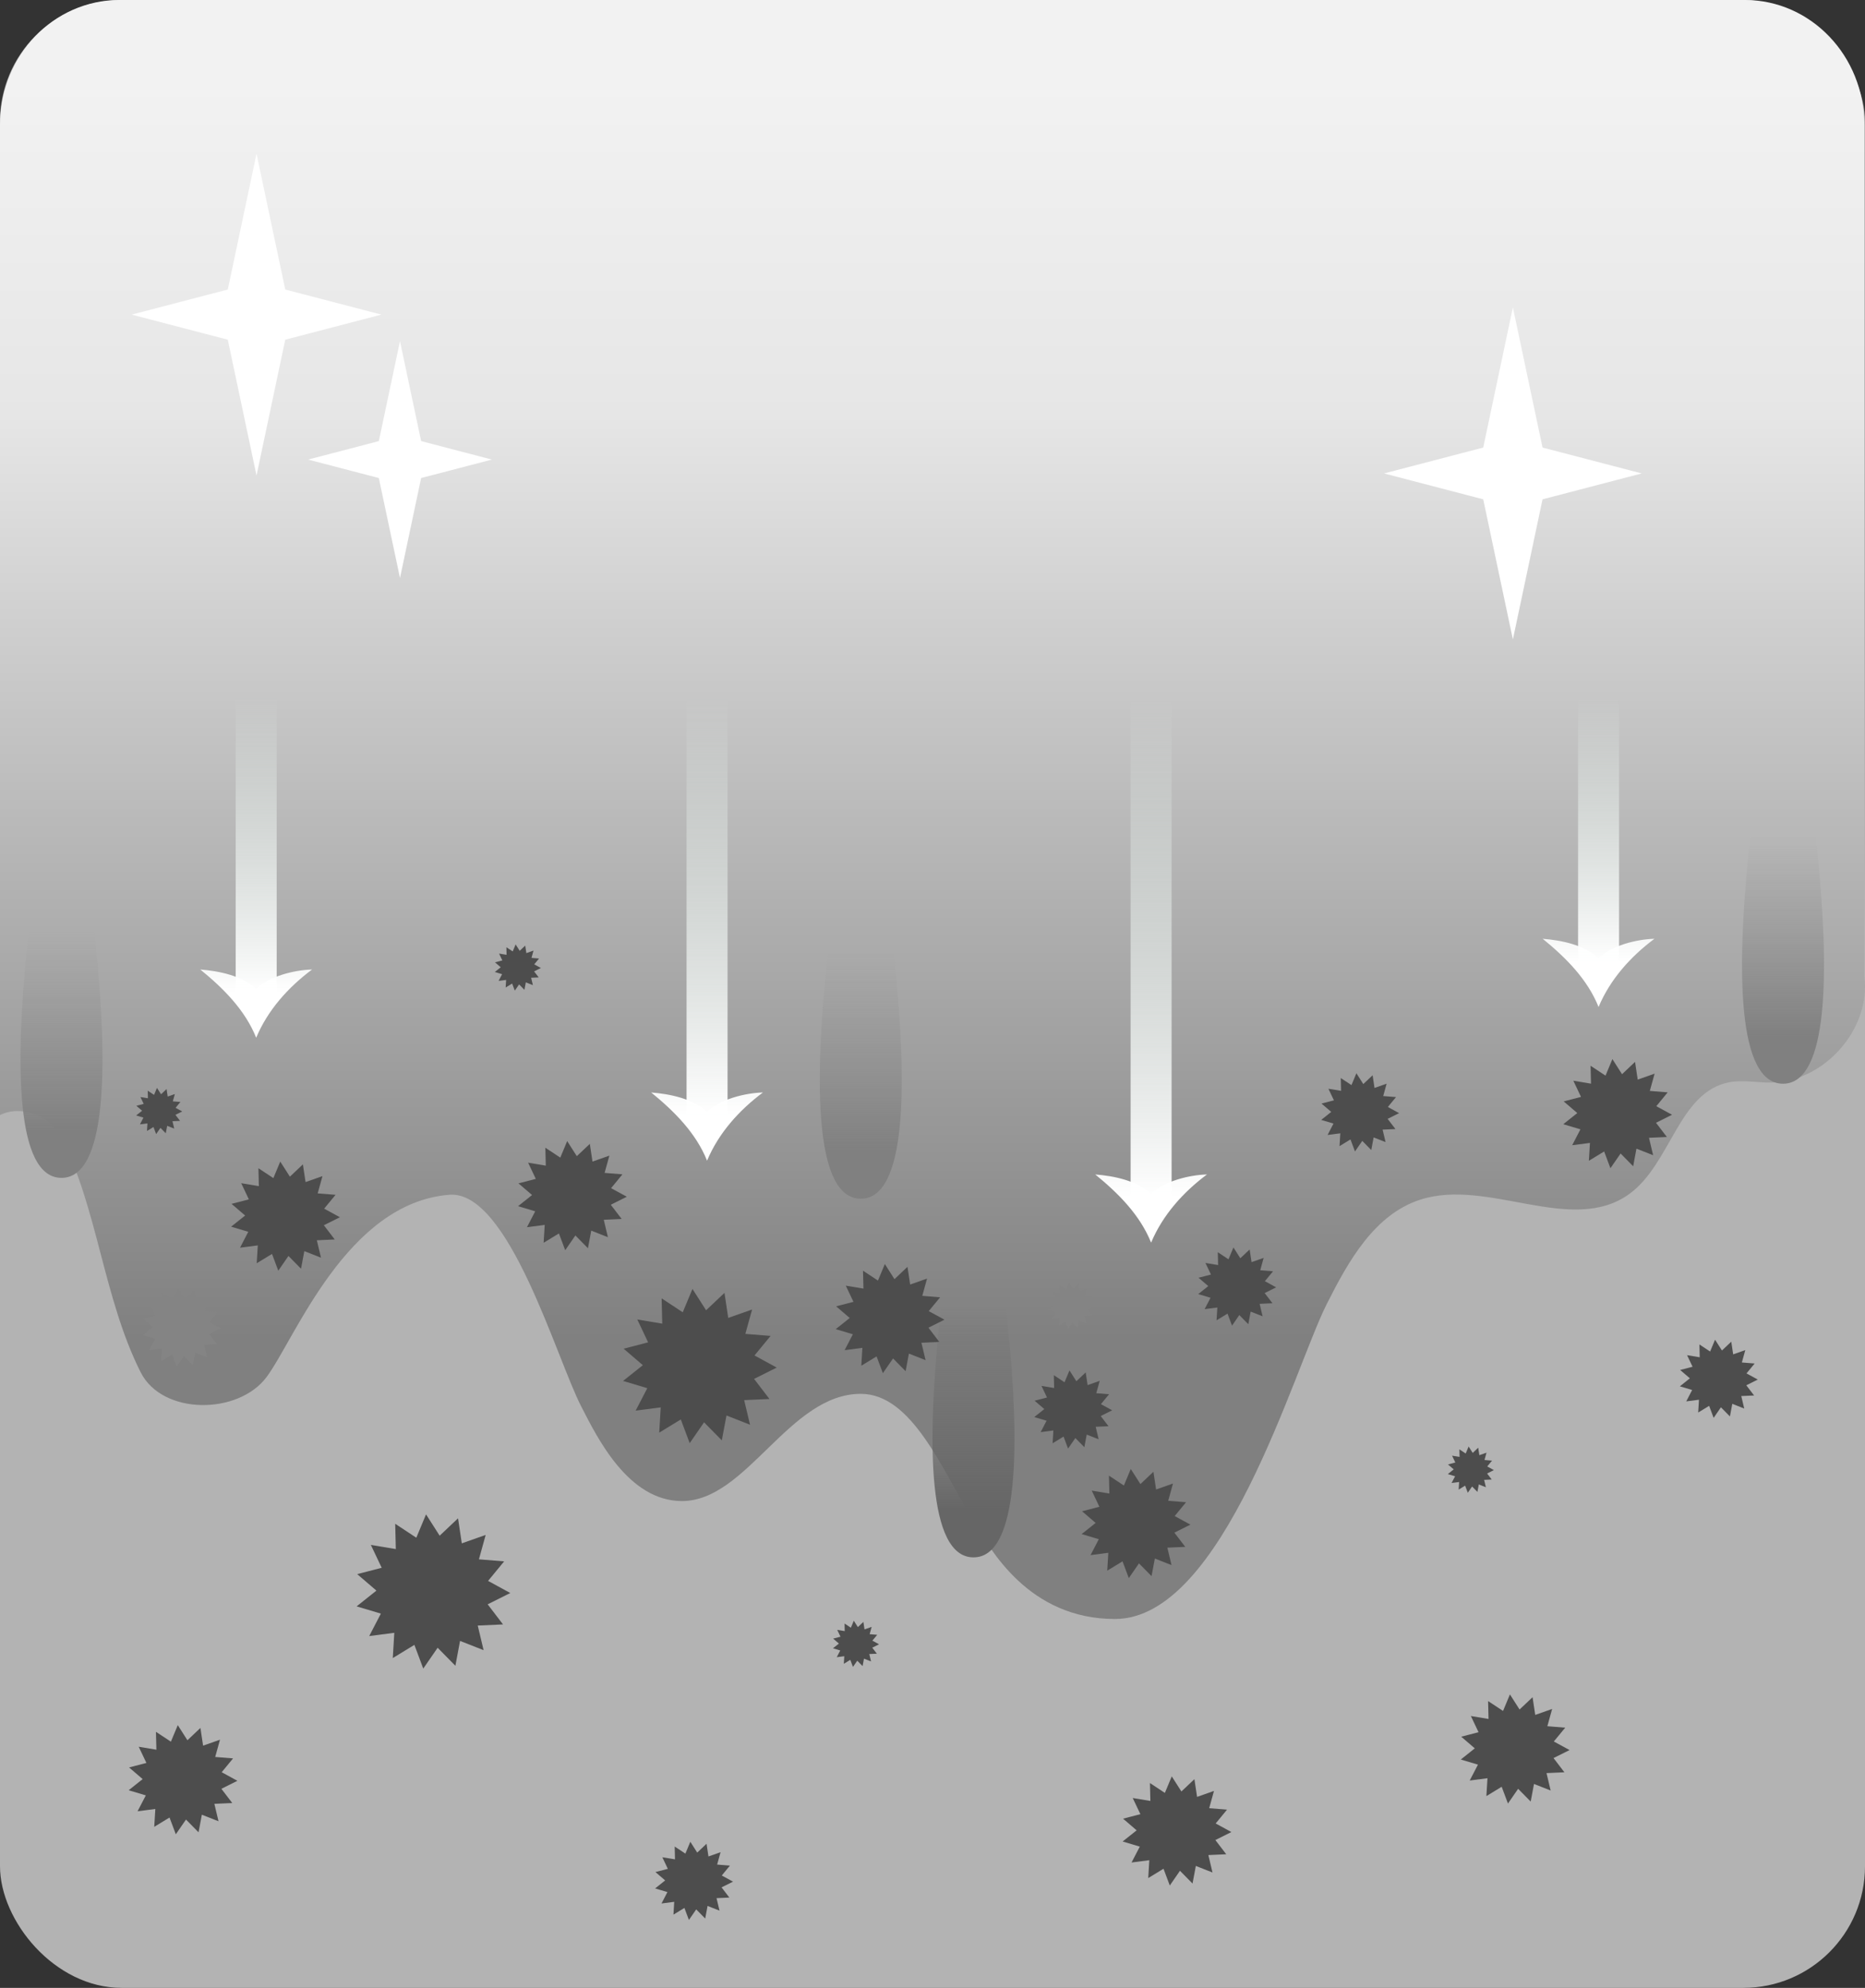 <?xml version="1.0" encoding="UTF-8"?>
<svg id="_レイヤー_2" data-name="レイヤー 2" xmlns="http://www.w3.org/2000/svg" xmlns:xlink="http://www.w3.org/1999/xlink" viewBox="0 0 182 194">
  <rect x="0" y="0" width="182" height="194" fill="#333333" stroke="none"/>
  <defs>
    <style>
      .cls-1 {
        fill: url(#_名称未設定グラデーション_13-3);
      }

      .cls-2 {
        fill: url(#_名称未設定グラデーション_13-2);
      }

      .cls-3 {
        fill: url(#_名称未設定グラデーション_10-5);
      }

      .cls-4 {
        fill: url(#_名称未設定グラデーション_10-6);
      }

      .cls-5 {
        fill: url(#_名称未設定グラデーション_10-2);
      }

      .cls-6 {
        fill: url(#_名称未設定グラデーション_10-4);
      }

      .cls-7 {
        fill: url(#_名称未設定グラデーション_10-3);
      }

      .cls-8 {
        fill: url(#_名称未設定グラデーション_10-7);
      }

      .cls-9 {
        fill: #4d4d4d;
      }

      .cls-10 {
        fill: url(#_名称未設定グラデーション_2);
      }

      .cls-11 {
        fill: #848484;
      }

      .cls-12 {
        fill: #fff;
      }

      .cls-13 {
        fill: #b3b3b3;
      }

      .cls-14 {
        fill: url(#_名称未設定グラデーション);
      }

      .cls-15 {
        fill: url(#_名称未設定グラデーション_13);
      }

      .cls-16 {
        fill: url(#_名称未設定グラデーション_10);
      }
    </style>
    <linearGradient id="_名称未設定グラデーション" data-name="名称未設定グラデーション" x1="91" y1="42.193" x2="91" y2="187.449" gradientTransform="translate(0 195) scale(1 -1)" gradientUnits="userSpaceOnUse">
      <stop offset=".153" stop-color="gray"/>
      <stop offset=".773" stop-color="#e6e6e6"/>
      <stop offset=".996" stop-color="#f2f2f2"/>
    </linearGradient>
    <linearGradient id="_名称未設定グラデーション_2" data-name="名称未設定グラデーション 2" x1="95" y1="44.486" x2="95" y2="85.638" gradientTransform="translate(0 195) scale(1 -1)" gradientUnits="userSpaceOnUse">
      <stop offset=".077" stop-color="#666"/>
      <stop offset=".554" stop-color="#666" stop-opacity="0"/>
    </linearGradient>
    <linearGradient id="_名称未設定グラデーション_10" data-name="名称未設定グラデーション 10" x1="69" y1="127" x2="69" y2="86" gradientTransform="translate(0 195) scale(1 -1)" gradientUnits="userSpaceOnUse">
      <stop offset="0" stop-color="#f0fff8" stop-opacity="0"/>
      <stop offset=".999" stop-color="#fff"/>
    </linearGradient>
    <linearGradient id="_名称未設定グラデーション_10-2" data-name="名称未設定グラデーション 10" x1="156" x2="156" y2="101" xlink:href="#_名称未設定グラデーション_10"/>
    <linearGradient id="_名称未設定グラデーション_10-3" data-name="名称未設定グラデーション 10" x1="156" x2="156" y2="101" xlink:href="#_名称未設定グラデーション_10"/>
    <linearGradient id="_名称未設定グラデーション_10-4" data-name="名称未設定グラデーション 10" x1="112.333" x2="112.333" y2="78" xlink:href="#_名称未設定グラデーション_10"/>
    <linearGradient id="_名称未設定グラデーション_10-5" data-name="名称未設定グラデーション 10" x1="112.333" x2="112.333" y2="78" xlink:href="#_名称未設定グラデーション_10"/>
    <linearGradient id="_名称未設定グラデーション_10-6" data-name="名称未設定グラデーション 10" x1="25" x2="25" y2="98" xlink:href="#_名称未設定グラデーション_10"/>
    <linearGradient id="_名称未設定グラデーション_10-7" data-name="名称未設定グラデーション 10" x1="25" x2="25" y2="98" xlink:href="#_名称未設定グラデーション_10"/>
    <linearGradient id="_名称未設定グラデーション_13" data-name="名称未設定グラデーション 13" x1="174" y1="90.708" x2="174" y2="131.861" gradientTransform="translate(0 195) scale(1 -1)" gradientUnits="userSpaceOnUse">
      <stop offset=".077" stop-color="gray"/>
      <stop offset=".554" stop-color="#999" stop-opacity="0"/>
    </linearGradient>
    <linearGradient id="_名称未設定グラデーション_13-2" data-name="名称未設定グラデーション 13" x1="84" y1="79.486" x2="84" y2="120.638" xlink:href="#_名称未設定グラデーション_13"/>
    <linearGradient id="_名称未設定グラデーション_13-3" data-name="名称未設定グラデーション 13" x1="6" y1="81.523" x2="6" y2="122.675" xlink:href="#_名称未設定グラデーション_13"/>
  </defs>
  <g id="_レイヤー_2-2" data-name=" レイヤー 2">
    <g id="_レイヤー_1-2" data-name=" レイヤー 1-2">
      <g>
        <rect class="cls-13" y="0" width="182" height="194" rx="11.87" ry="11.87"/>
        <path class="cls-14" d="M0,108.821c2.113-1.046,4.894.114,5.909,2.056,3.603,6.897,4.17,15.818,7.824,23.057,2.113,4.185,9.521,4.165,12.289.444s7.795-16.997,17.839-17.78c5.789-.452,10.429,15.951,12.864,20.67,1.516,2.936,4.545,9.223,9.827,9.223,6.338,0,10.447-10.464,17.447-10.464,5,0,7.907,7.324,11.076,12.556,1.548,2.555,5.282,9.417,13.733,9.417,10.617,0,17.453-24.373,20.672-30.752,2.106-4.173,4.645-8.73,9.124-10.172,6.625-2.134,14.776,3.518,20.397-.557,4.065-2.947,4.813-9.969,9.762-10.901,1.304-.245,2.645.034,3.973.032,5.259-.006,9.876-5.22,9.197-10.385V12.187c0-6.731-5.215-12.187-11.647-12.187H11.647C5.214,0,0,5.456,0,12.187v96.634Z"/>
        <polygon class="cls-9" points="161.324 112.739 159.698 112.1 159.376 113.817 158.15 112.572 157.157 114.01 156.544 112.374 155.052 113.284 155.158 111.54 153.424 111.764 154.23 110.213 152.555 109.714 153.922 108.625 152.596 107.487 154.287 107.048 153.538 105.47 155.262 105.757 155.219 104.01 156.678 104.973 157.349 103.36 158.29 104.833 159.56 103.632 159.819 105.361 161.468 104.78 161.002 106.465 162.744 106.605 161.633 107.955 163.168 108.791 161.604 109.573 162.666 110.961 160.92 111.039 161.324 112.739"/>
        <polygon class="cls-9" points="151.324 174.739 149.698 174.1 149.376 175.817 148.15 174.572 147.157 176.01 146.544 174.374 145.052 175.284 145.158 173.54 143.424 173.764 144.23 172.214 142.555 171.714 143.922 170.625 142.596 169.487 144.287 169.048 143.538 167.47 145.262 167.757 145.219 166.01 146.678 166.973 147.349 165.36 148.29 166.833 149.56 165.632 149.819 167.361 151.468 166.78 151.002 168.465 152.744 168.605 151.633 169.955 153.168 170.791 151.604 171.572 152.666 172.961 150.92 173.039 151.324 174.739"/>
        <polygon class="cls-9" points="114.324 152.739 112.698 152.1 112.376 153.817 111.15 152.572 110.157 154.01 109.544 152.374 108.052 153.284 108.158 151.54 106.424 151.764 107.23 150.214 105.555 149.714 106.922 148.625 105.596 147.487 107.287 147.048 106.538 145.47 108.262 145.757 108.219 144.01 109.677 144.973 110.349 143.36 111.29 144.833 112.559 143.632 112.819 145.361 114.468 144.78 114.002 146.465 115.744 146.605 114.633 147.955 116.168 148.791 114.604 149.572 115.665 150.961 113.92 151.039 114.324 152.739"/>
        <polygon class="cls-9" points="118.324 182.739 116.698 182.1 116.376 183.817 115.15 182.572 114.157 184.01 113.544 182.374 112.052 183.284 112.158 181.54 110.424 181.764 111.23 180.214 109.555 179.714 110.922 178.625 109.596 177.487 111.287 177.048 110.538 175.47 112.262 175.757 112.219 174.01 113.677 174.973 114.349 173.36 115.29 174.833 116.559 173.632 116.819 175.361 118.468 174.78 118.002 176.465 119.744 176.605 118.633 177.955 120.168 178.791 118.604 179.572 119.665 180.961 117.92 181.039 118.324 182.739"/>
        <polygon class="cls-9" points="59.324 120.739 57.698 120.1 57.376 121.817 56.15 120.572 55.157 122.01 54.544 120.374 53.052 121.284 53.158 119.54 51.425 119.764 52.23 118.213 50.556 117.714 51.922 116.625 50.596 115.487 52.287 115.048 51.538 113.47 53.262 113.757 53.219 112.01 54.678 112.973 55.349 111.36 56.289 112.833 57.559 111.632 57.819 113.361 59.468 112.78 59.002 114.465 60.744 114.605 59.633 115.955 61.168 116.791 59.604 117.573 60.666 118.961 58.92 119.039 59.324 120.739"/>
        <polygon class="cls-9" points="90.324 132.739 88.698 132.1 88.376 133.817 87.15 132.572 86.157 134.01 85.544 132.374 84.052 133.284 84.158 131.54 82.424 131.764 83.23 130.214 81.555 129.714 82.922 128.625 81.596 127.487 83.287 127.048 82.538 125.47 84.262 125.757 84.219 124.01 85.677 124.973 86.349 123.36 87.29 124.833 88.559 123.632 88.819 125.361 90.468 124.78 90.002 126.465 91.744 126.605 90.633 127.955 92.168 128.791 90.604 129.572 91.665 130.961 89.92 131.039 90.324 132.739"/>
        <polygon class="cls-9" points="31.324 122.739 29.698 122.1 29.376 123.817 28.15 122.572 27.157 124.01 26.544 122.374 25.052 123.284 25.158 121.54 23.424 121.764 24.23 120.213 22.555 119.714 23.922 118.625 22.596 117.487 24.287 117.048 23.538 115.47 25.262 115.757 25.219 114.01 26.677 114.973 27.349 113.36 28.29 114.833 29.559 113.632 29.819 115.361 31.468 114.78 31.002 116.465 32.744 116.605 31.634 117.955 33.168 118.791 31.604 119.573 32.666 120.961 30.92 121.039 31.324 122.739"/>
        <polygon class="cls-9" points="21.324 177.739 19.698 177.1 19.376 178.817 18.15 177.572 17.157 179.01 16.544 177.374 15.052 178.284 15.158 176.54 13.425 176.764 14.23 175.214 12.556 174.714 13.922 173.625 12.596 172.487 14.287 172.048 13.538 170.47 15.262 170.757 15.219 169.01 16.677 169.973 17.349 168.36 18.29 169.833 19.559 168.632 19.819 170.361 21.468 169.78 21.002 171.465 22.744 171.605 21.634 172.955 23.168 173.791 21.604 174.572 22.666 175.961 20.92 176.039 21.324 177.739"/>
        <polygon class="cls-9" points="73.193 139.042 70.895 138.139 70.44 140.566 68.708 138.806 67.305 140.839 66.439 138.526 64.331 139.813 64.479 137.348 62.031 137.665 63.169 135.474 60.803 134.768 62.734 133.23 60.859 131.622 63.249 131.002 62.191 128.771 64.626 129.177 64.567 126.708 66.627 128.069 67.576 125.79 68.905 127.871 70.699 126.175 71.066 128.617 73.395 127.797 72.737 130.177 75.199 130.376 73.63 132.282 75.797 133.465 73.588 134.568 75.088 136.53 72.621 136.64 73.193 139.042"/>
        <path class="cls-10" d="M95,107.223s-9,44.763,0,44.763,0-44.763,0-44.763Z"/>
        <polygon class="cls-9" points="47.193 161.042 44.895 160.139 44.44 162.566 42.708 160.806 41.305 162.839 40.438 160.526 38.331 161.813 38.479 159.348 36.031 159.665 37.169 157.474 34.803 156.768 36.734 155.23 34.859 153.622 37.249 153.002 36.191 150.771 38.627 151.177 38.567 148.708 40.627 150.069 41.576 147.79 42.905 149.871 44.699 148.175 45.066 150.617 47.395 149.797 46.737 152.177 49.199 152.376 47.63 154.282 49.797 155.465 47.589 156.568 49.088 158.53 46.621 158.64 47.193 161.042"/>
        <polygon class="cls-9" points="107.215 140.461 106.049 140.003 105.819 141.233 104.941 140.341 104.229 141.372 103.79 140.199 102.721 140.851 102.796 139.602 101.555 139.763 102.132 138.651 100.932 138.294 101.912 137.513 100.961 136.698 102.173 136.384 101.636 135.253 102.871 135.458 102.841 134.207 103.885 134.897 104.367 133.741 105.04 134.797 105.95 133.936 106.136 135.175 107.317 134.759 106.984 135.966 108.232 136.066 107.436 137.033 108.535 137.633 107.415 138.192 108.176 139.187 106.925 139.243 107.215 140.461"/>
        <polygon class="cls-9" points="70.215 186.461 69.049 186.003 68.819 187.233 67.941 186.341 67.229 187.372 66.79 186.199 65.721 186.851 65.796 185.602 64.555 185.763 65.132 184.651 63.932 184.294 64.912 183.513 63.961 182.698 65.173 182.384 64.636 181.253 65.871 181.458 65.841 180.207 66.885 180.897 67.367 179.741 68.04 180.797 68.95 179.936 69.136 181.175 70.317 180.759 69.984 181.966 71.232 182.066 70.436 183.033 71.535 183.633 70.415 184.192 71.176 185.187 69.925 185.243 70.215 186.461"/>
        <polygon class="cls-11" points="20.215 132.461 19.049 132.003 18.819 133.233 17.941 132.341 17.229 133.372 16.79 132.199 15.721 132.851 15.796 131.602 14.555 131.763 15.132 130.651 13.932 130.294 14.912 129.513 13.961 128.698 15.173 128.384 14.636 127.253 15.871 127.458 15.841 126.207 16.885 126.897 17.367 125.741 18.04 126.796 18.95 125.936 19.136 127.175 20.317 126.759 19.984 127.966 21.232 128.066 20.436 129.033 21.535 129.633 20.415 130.192 21.176 131.187 19.925 131.243 20.215 132.461"/>
        <polygon class="cls-9" points="135.215 111.461 134.049 111.003 133.819 112.234 132.94 111.341 132.229 112.372 131.79 111.199 130.721 111.851 130.797 110.602 129.555 110.763 130.132 109.651 128.932 109.294 129.911 108.513 128.961 107.698 130.173 107.384 129.636 106.253 130.871 106.458 130.841 105.207 131.885 105.897 132.367 104.741 133.04 105.796 133.95 104.936 134.136 106.175 135.317 105.759 134.984 106.966 136.232 107.066 135.436 108.033 136.535 108.633 135.415 109.192 136.176 110.187 134.925 110.243 135.215 111.461"/>
        <polygon class="cls-11" points="106.003 129.141 105.314 128.87 105.177 129.598 104.658 129.07 104.238 129.679 103.978 128.986 103.346 129.372 103.391 128.633 102.656 128.728 102.998 128.071 102.288 127.859 102.867 127.398 102.305 126.916 103.022 126.73 102.704 126.062 103.435 126.183 103.417 125.443 104.034 125.851 104.319 125.168 104.717 125.792 105.255 125.283 105.365 126.015 106.063 125.77 105.866 126.483 106.604 126.543 106.134 127.114 106.784 127.469 106.121 127.8 106.571 128.388 105.831 128.421 106.003 129.141"/>
        <polygon class="cls-9" points="85.003 162.141 84.314 161.87 84.177 162.598 83.658 162.07 83.238 162.679 82.978 161.986 82.346 162.372 82.391 161.633 81.656 161.728 81.998 161.071 81.288 160.859 81.867 160.398 81.305 159.916 82.022 159.73 81.704 159.062 82.435 159.183 82.417 158.443 83.034 158.851 83.319 158.168 83.717 158.792 84.255 158.283 84.365 159.015 85.063 158.77 84.866 159.483 85.604 159.543 85.134 160.114 85.784 160.469 85.121 160.8 85.571 161.388 84.831 161.421 85.003 162.141"/>
        <polygon class="cls-9" points="145.003 145.141 144.314 144.87 144.177 145.598 143.658 145.07 143.238 145.679 142.978 144.986 142.346 145.372 142.391 144.633 141.656 144.728 141.998 144.071 141.288 143.859 141.867 143.398 141.305 142.916 142.022 142.73 141.704 142.062 142.435 142.183 142.417 141.443 143.034 141.851 143.319 141.168 143.717 141.792 144.255 141.283 144.365 142.015 145.063 141.77 144.866 142.483 145.604 142.543 145.134 143.114 145.784 143.469 145.121 143.8 145.571 144.388 144.831 144.421 145.003 145.141"/>
        <polygon class="cls-9" points="17.003 110.141 16.314 109.87 16.177 110.598 15.658 110.07 15.238 110.679 14.978 109.986 14.346 110.372 14.39 109.633 13.656 109.728 13.998 109.071 13.288 108.859 13.867 108.398 13.305 107.916 14.022 107.73 13.704 107.062 14.435 107.183 14.417 106.443 15.034 106.851 15.319 106.168 15.717 106.792 16.255 106.283 16.365 107.015 17.063 106.77 16.866 107.483 17.604 107.543 17.134 108.114 17.784 108.469 17.121 108.8 17.571 109.388 16.831 109.421 17.003 110.141"/>
        <polygon class="cls-9" points="52.003 96.141 51.314 95.87 51.177 96.598 50.658 96.07 50.238 96.679 49.978 95.986 49.346 96.372 49.391 95.633 48.656 95.728 48.998 95.071 48.288 94.859 48.867 94.398 48.305 93.916 49.022 93.73 48.704 93.062 49.435 93.183 49.417 92.443 50.034 92.851 50.319 92.168 50.717 92.792 51.255 92.283 51.365 93.015 52.063 92.77 51.866 93.483 52.604 93.543 52.134 94.114 52.783 94.469 52.121 94.8 52.571 95.388 51.831 95.421 52.003 96.141"/>
        <polygon class="cls-9" points="123.215 128.461 122.049 128.003 121.819 129.233 120.941 128.341 120.229 129.372 119.79 128.199 118.721 128.851 118.796 127.602 117.555 127.763 118.132 126.651 116.932 126.294 117.912 125.513 116.961 124.698 118.173 124.384 117.636 123.253 118.871 123.458 118.841 122.207 119.885 122.897 120.367 121.741 121.04 122.796 121.95 121.936 122.136 123.175 123.317 122.759 122.984 123.966 124.232 124.066 123.436 125.033 124.535 125.633 123.415 126.192 124.176 127.187 122.925 127.243 123.215 128.461"/>
        <polygon class="cls-9" points="170.215 137.461 169.049 137.003 168.819 138.233 167.94 137.341 167.229 138.372 166.79 137.199 165.721 137.851 165.797 136.602 164.555 136.763 165.132 135.651 163.932 135.294 164.911 134.513 163.961 133.698 165.173 133.384 164.636 132.253 165.871 132.458 165.841 131.207 166.885 131.897 167.367 130.741 168.04 131.797 168.95 130.936 169.136 132.175 170.317 131.759 169.984 132.966 171.232 133.066 170.436 134.033 171.535 134.633 170.415 135.192 171.176 136.187 169.925 136.243 170.215 137.461"/>
        <g>
          <rect class="cls-16" x="67" y="68" width="4" height="41"/>
          <path class="cls-16" d="M69,108.517c1.254-1.254,3.734-1.852,5.454-1.901-2.31,1.719-4.324,3.953-5.454,6.656-1.081-2.703-3.218-4.839-5.454-6.656,1.842.148,4.078.598,5.454,1.901Z"/>
        </g>
        <g>
          <rect class="cls-5" x="154" y="68" width="4" height="26"/>
          <path class="cls-7" d="M156,93.517c1.254-1.254,3.734-1.852,5.454-1.901-2.31,1.719-4.324,3.953-5.454,6.656-1.081-2.703-3.218-4.839-5.454-6.656,1.842.148,4.078.598,5.454,1.901Z"/>
        </g>
        <g>
          <rect class="cls-6" x="110.333" y="68" width="4" height="49"/>
          <path class="cls-3" d="M112.333,116.517c1.254-1.254,3.733-1.852,5.454-1.901-2.31,1.719-4.324,3.953-5.454,6.656-1.082-2.703-3.218-4.839-5.454-6.656,1.842.148,4.078.598,5.454,1.901Z"/>
        </g>
        <g>
          <rect class="cls-4" x="23" y="68" width="4" height="29"/>
          <path class="cls-8" d="M25,96.517c1.254-1.254,3.734-1.852,5.454-1.901-2.31,1.719-4.324,3.953-5.454,6.656-1.081-2.703-3.218-4.839-5.454-6.656,1.842.148,4.078.598,5.454,1.901Z"/>
        </g>
        <polygon class="cls-12" points="147.638 30 150.532 43.677 160.211 46.203 150.532 48.73 147.638 62.407 144.744 48.73 135.066 46.203 144.744 43.677 147.638 30"/>
        <polygon class="cls-12" points="39.033 33.293 41.097 43.048 48 44.85 41.097 46.652 39.033 56.407 36.969 46.652 30.066 44.85 36.969 43.048 39.033 33.293"/>
        <polygon class="cls-12" points="25.033 15 27.837 28.255 37.217 30.703 27.837 33.152 25.033 46.407 22.229 33.152 12.848 30.703 22.229 28.255 25.033 15"/>
        <path class="cls-15" d="M174,61s-9,44.763,0,44.763,0-44.763,0-44.763Z"/>
        <path class="cls-2" d="M84,72.223s-9,44.763,0,44.763,0-44.763,0-44.763Z"/>
        <path class="cls-1" d="M6,70.186s-9,44.763,0,44.763,0-44.763,0-44.763Z"/>
      </g>
    </g>
  </g>
</svg>